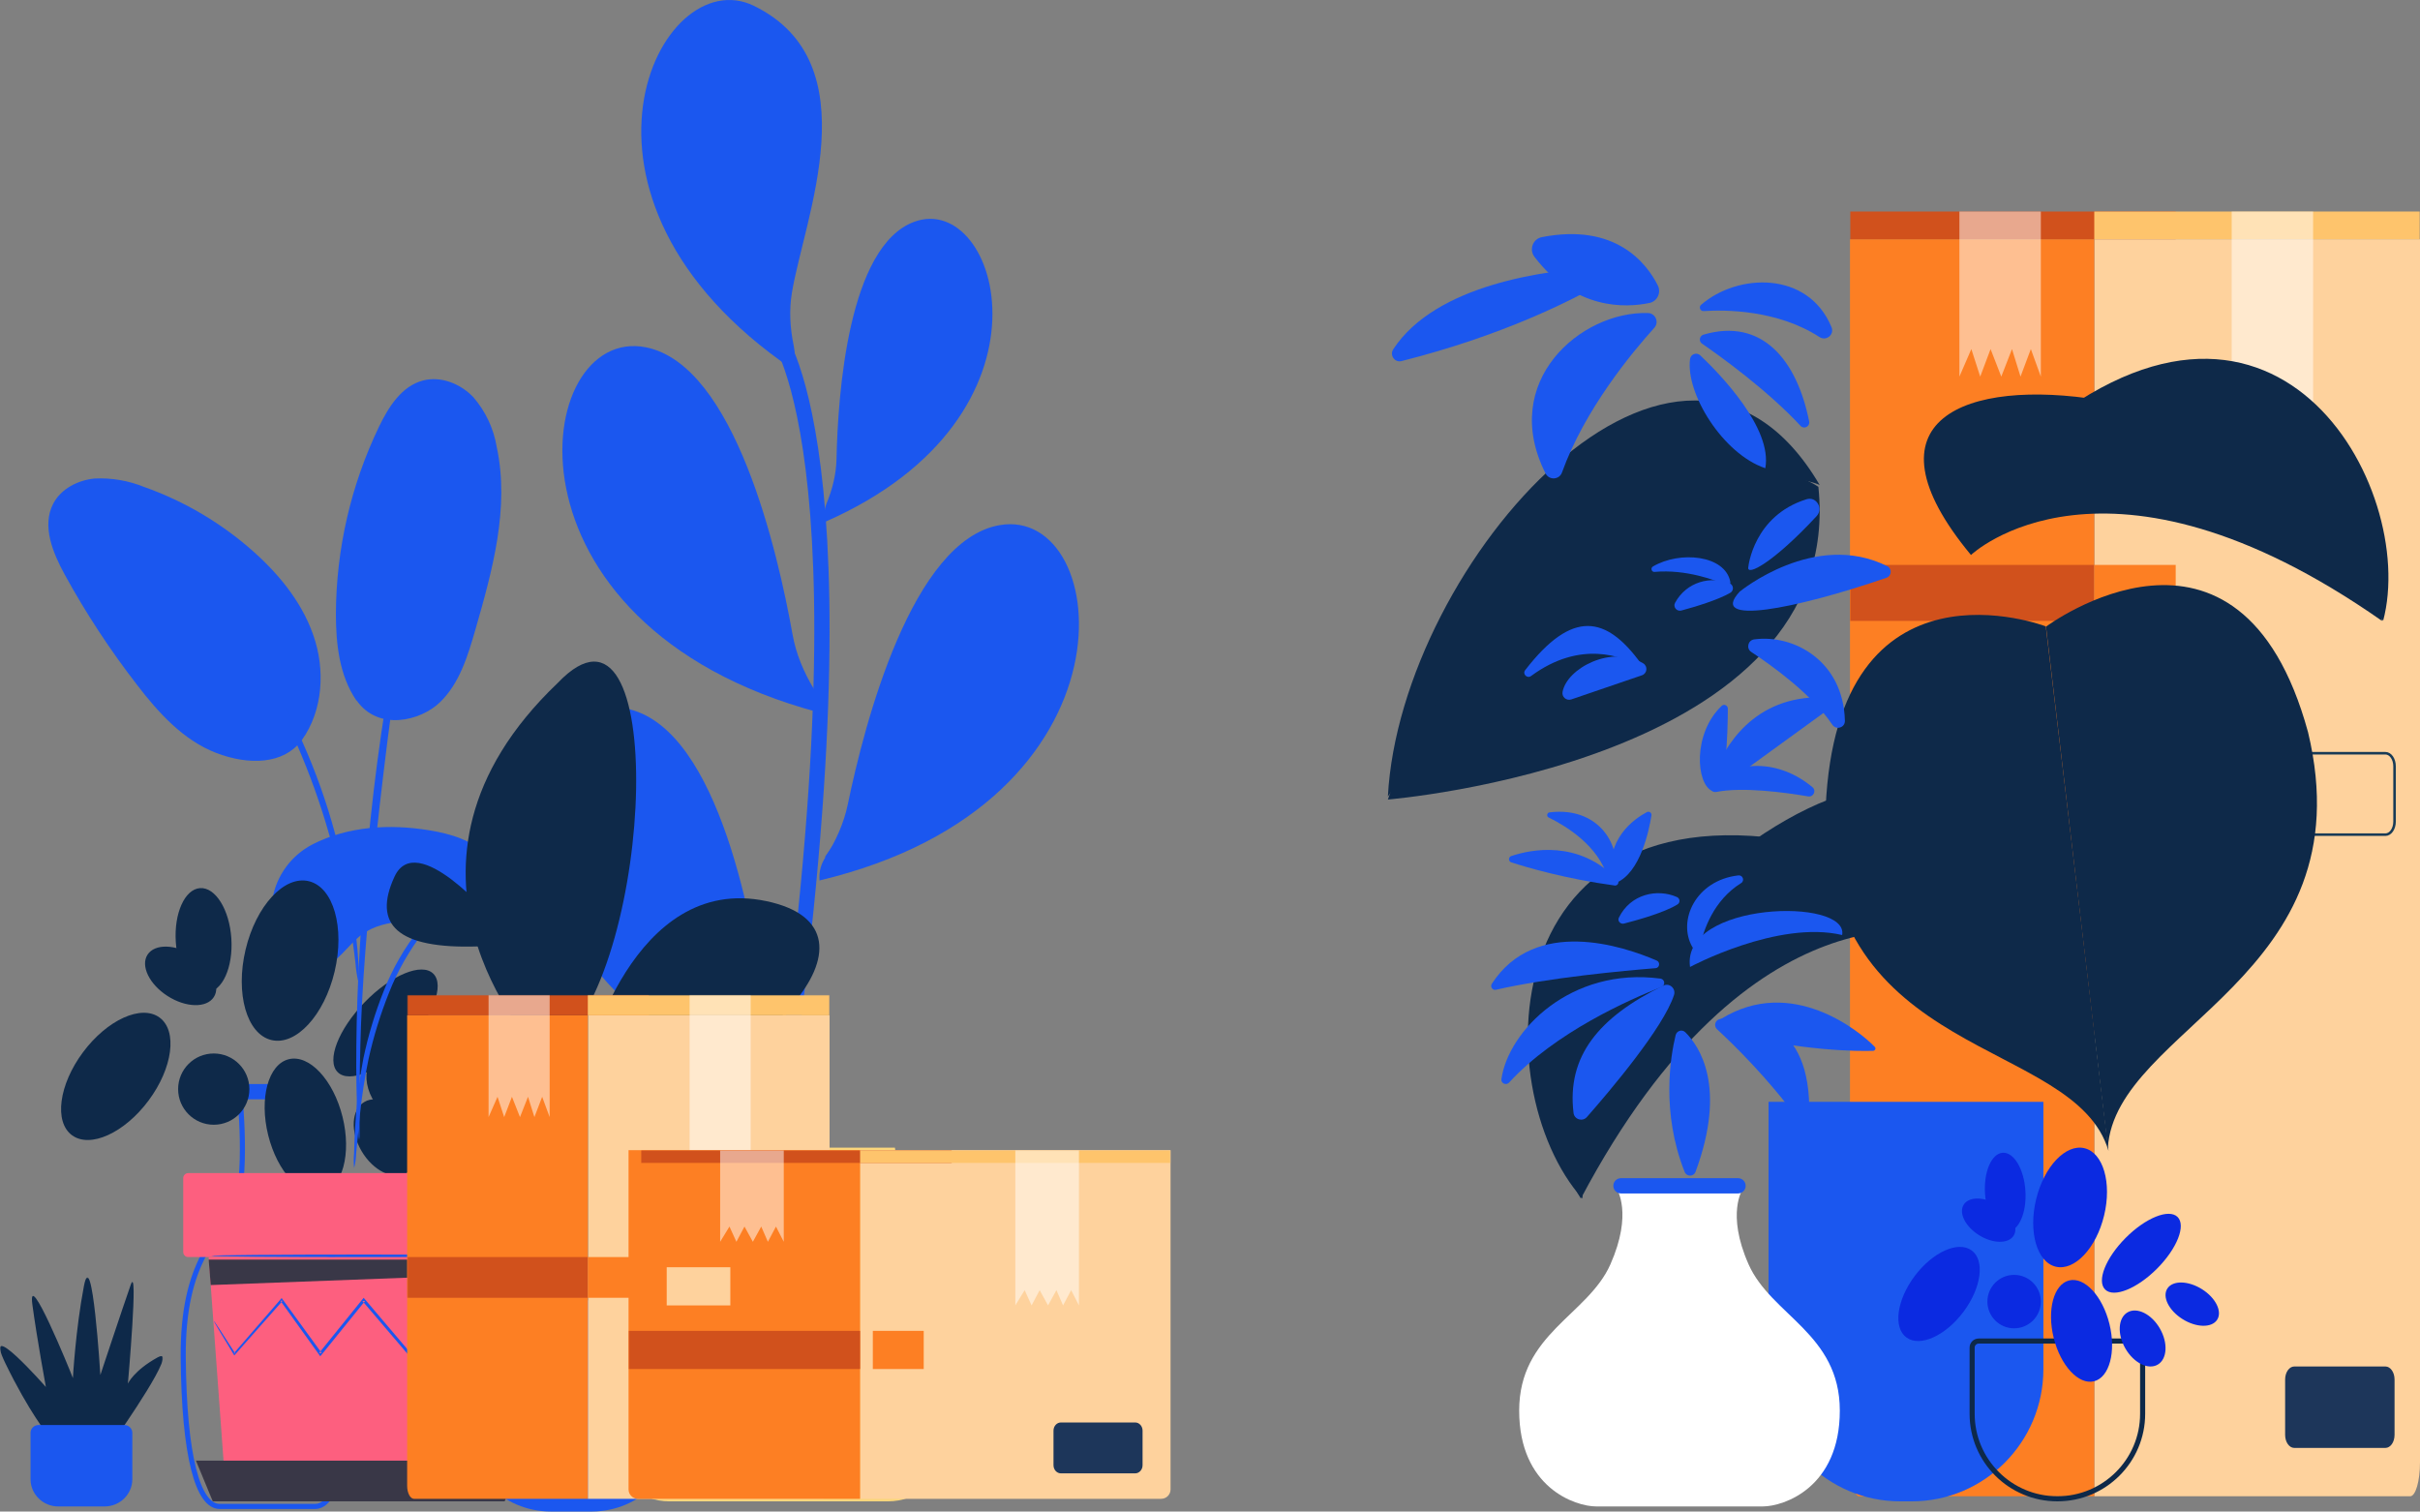 <?xml version="1.0" encoding="UTF-8"?>
<svg width="951px" height="594px" viewBox="0 0 951 594" version="1.1" xmlns="http://www.w3.org/2000/svg" xmlns:xlink="http://www.w3.org/1999/xlink">
    <rect x="0" y="0" width="951" height="594" fill="#808080" stroke="none"/>
    <title>Group 18 Copy 2</title>
    <defs>
        <polygon id="path-1" points="0 505 224 505 224 0 0 0"></polygon>
        <polygon id="path-3" points="0 0 64 0 64 62 0 62"></polygon>
        <polygon id="path-5" points="0 198 166 198 166 0 0 0"></polygon>
        <polygon id="path-7" points="0 137 213 137 213 0 0 0"></polygon>
    </defs>
    <g id="Desktop" stroke="none" stroke-width="1" fill="none" fill-rule="evenodd">
        <g id="Group-18-Copy-2">
            <g id="Group-28-Copy-8" transform="translate(727, 83)">
                <path d="M96,505 L220.146,505 C222.274,505 224,499.03 224,491.658 L224,11 L96,11 L96,505 Z" id="Fill-1" fill="#FED29D"></path>
                <path d="M96,505 L3.648,505 C1.634,505 0,499.03 0,491.658 L0,11 L96,11 L96,505 Z" id="Fill-3" fill="#FD7F23"></path>
                <mask id="mask-2" fill="white">
                    <use xlink:href="#path-1"></use>
                </mask>
                <g id="Clip-6"></g>
                <polygon id="Fill-7" fill="#D1511C" mask="url(#mask-2)" points="0 161 96 161 96 139 0 139"></polygon>
                <polygon id="Fill-8" fill="#FD7F23" mask="url(#mask-2)" points="96 161 128 161 128 139 96 139"></polygon>
                <path d="M210.419,245 C212.397,245 214,242.71 214,239.88 L214,218.12 C214,215.29 212.397,213 210.419,213 L174.584,213 C172.607,213 171,215.29 171,218.12 L171,239.88 C171,242.71 172.607,245 174.584,245 L210.419,245 Z" id="Fill-9" stroke="#183B56" mask="url(#mask-2)"></path>
                <path d="M210.419,486 C212.397,486 214,483.71 214,480.88 L214,459.12 C214,456.29 212.397,454 210.419,454 L174.584,454 C172.607,454 171,456.29 171,459.12 L171,480.88 C171,483.71 172.607,486 174.584,486 L210.419,486 Z" id="Fill-9-Copy" fill="#1D365A" mask="url(#mask-2)"></path>
                <polygon id="Fill-10" fill="#D1511C" mask="url(#mask-2)" points="0 11 128 11 128 0 0 0"></polygon>
                <polygon id="Fill-11" fill="#FEC46C" mask="url(#mask-2)" points="96 11 224 11 224 0 96 0"></polygon>
                <polygon id="Fill-12" fill-opacity="0.5" fill="#FFFFFF" mask="url(#mask-2)" points="43 65 47.689 54.178 51.174 65 55.244 54.178 59.456 65 63.664 54.178 67.011 65 71.076 54.178 75 65 75 0 43 0"></polygon>
                <polygon id="Fill-13" fill-opacity="0.5" fill="#FFFFFF" mask="url(#mask-2)" points="150 117 154.689 105.524 158.174 117 162.244 105.524 166.456 117 170.664 105.524 174.011 117 178.076 105.524 182 117 182 0 150 0"></polygon>
            </g>
            <g id="Group-210">
                <path d="M122.785,331.835 C136.746,324.677 153.171,323.735 168.649,326.288 C177.072,327.649 185.643,330.14 191.307,336.335 C196.972,342.528 198.045,353.474 191.539,358.81 C187.664,361.992 182.273,362.473 177.262,362.432 C165.133,362.285 151.677,360.15 141.99,367.412 C136.473,371.598 132.788,378.42 126.176,380.45 C119.563,382.48 112.425,378.651 108.992,372.854 C105.843,366.82 105.149,359.814 107.055,353.286 C108.641,344.087 114.459,336.152 122.785,331.835" id="Fill-1" fill="#1B57EF"></path>
                <g id="Group-11" transform="translate(0, 346)">
                    <path d="M117.786,128.529 C112.164,117.68 114.923,83 114.923,83 L103.065,83.329 L103.065,83.595 L94.174,83.323 C94.174,83.323 97.696,118.004 92.073,128.852 C86.45,139.7 71.675,148.636 72.005,187.426 C72.336,226.216 77.735,246 86.335,246 L104.027,246 L105.95,246 L123.806,246 C132.405,246 137.664,226.055 137.995,187.265 C138.325,148.475 123.408,139.377 117.786,128.529 Z" id="Stroke-3" stroke="#1B57EF" stroke-width="2"></path>
                    <path d="M94.939,86 L116.061,86 C117.684,86 119,84.657 119,83 C119,81.343 117.684,80 116.061,80 L94.939,80 C93.316,80 92,81.343 92,83 C92,84.657 93.316,86 94.939,86" id="Fill-5" fill="#1B57EF"></path>
                    <g id="Group-9" transform="translate(0, 156)">
                        <mask id="mask-4" fill="white">
                            <use xlink:href="#path-3"></use>
                        </mask>
                        <g id="Clip-8"></g>
                        <path d="M46.204,62 C46.204,62 71.25,26.287 61.916,31.441 C52.583,36.595 50.26,41.721 50.26,41.721 C50.26,41.721 54.491,-5.973 51.37,2.91 C48.248,11.791 39.437,38.347 39.437,38.347 C39.437,38.347 36.24,-13.662 32.966,3.458 C29.692,20.579 28.647,39.567 28.647,39.567 C27.528,36.516 10.634,-4.729 12.73,10.751 C14.53,24.04 18.026,43.052 18.026,43.052 C18.026,43.052 -7.357,14.21 2.118,33.754 C11.344,52.782 18.868,62 18.868,62 L46.204,62 Z" id="Fill-7" fill="#0E2949" mask="url(#mask-4)"></path>
                    </g>
                    <path d="M12,235.276 C12,241.198 16.877,246 22.892,246 L41.108,246 C47.123,246 52,241.198 52,235.276 L52,217.095 C52,215.385 50.593,214 48.856,214 L15.144,214 C13.407,214 12,215.385 12,217.095" id="Fill-10" fill="#1B57EF"></path>
                    <path d="M134.611,92.907 C138.207,107.406 134.58,120.768 126.51,122.752 C118.441,124.736 108.984,114.591 105.389,100.093 C101.793,85.594 105.42,72.232 113.49,70.248 C121.559,68.264 131.015,78.409 134.611,92.907" id="Fill-12" fill="#0E2949"></path>
                    <path d="M58.392,86.479 C48.89,99.251 35.416,105.361 28.296,100.126 C21.175,94.891 23.106,80.293 32.608,67.521 C42.11,54.749 55.584,48.639 62.704,53.874 C69.825,59.11 67.894,73.707 58.392,86.479" id="Fill-14" fill="#0E2949"></path>
                    <path d="M142.109,106.389 C146.665,114.118 154.563,117.97 159.75,114.995 C164.936,112.018 165.447,103.34 160.891,95.612 C156.334,87.883 148.437,84.029 143.25,87.006 C138.064,89.981 137.553,98.659 142.109,106.389" id="Fill-16" fill="#0E2949"></path>
                    <path d="M164.983,74.159 C162.142,78.531 165.667,85.81 172.855,90.417 C180.044,95.023 188.175,95.214 191.017,90.841 C193.858,86.469 190.333,79.19 183.145,74.583 C175.956,69.977 167.825,69.786 164.983,74.159" id="Fill-18" fill="#0E2949"></path>
                    <path d="M57.983,29.159 C55.142,33.531 58.667,40.81 65.855,45.417 C73.044,50.023 81.175,50.214 84.017,45.841 C86.858,41.469 83.333,34.19 76.145,29.583 C68.956,24.977 60.825,24.786 57.983,29.159" id="Fill-20" fill="#0E2949"></path>
                    <path d="M78.635,3.013 C72.608,3.412 68.332,12.908 69.086,24.222 C69.84,35.537 75.338,44.386 81.365,43.987 C87.392,43.588 91.668,34.092 90.914,22.778 C90.16,11.463 84.662,2.614 78.635,3.013" id="Fill-22" fill="#0E2949"></path>
                    <path d="M132.71,75.344 C137.23,79.851 149.307,74.843 159.685,64.161 C170.061,53.477 174.81,41.163 170.29,36.656 C165.769,32.149 153.693,37.157 143.315,47.839 C132.939,58.523 128.19,70.837 132.71,75.344" id="Fill-24" fill="#0E2949"></path>
                    <path d="M106.619,62.705 C116.285,65.066 127.426,53.009 131.502,35.775 C135.579,18.541 131.047,2.656 121.381,0.295 C111.714,-2.065 100.574,9.991 96.497,27.225 C92.422,44.459 96.953,60.343 106.619,62.705" id="Fill-26" fill="#0E2949"></path>
                    <path d="M70,82 C70,89.732 76.268,96 84,96 C91.732,96 98,89.732 98,82 C98,74.268 91.732,68 84,68 C76.268,68 70,74.268 70,82" id="Fill-28" fill="#0E2949"></path>
                </g>
                <path d="M140.139,275.255 C148.678,287.401 165.229,283.387 172.906,275.969 C180.582,268.552 183.821,257.792 186.787,247.537 C193.538,224.085 200.331,199.519 195.2,175.648 C193.997,168.415 190.825,161.654 186.03,156.104 C181.003,150.809 173.285,147.698 166.239,149.526 C157.827,151.733 152.695,159.908 148.951,167.662 C137.905,190.616 132.114,215.741 132,241.212 C132,253.043 133.346,265.463 140.034,275.255" id="Fill-30" fill="#1B57EF"></path>
                <path d="M117.02,292.894 C126.265,281.885 128.008,265.834 123.911,252.041 C119.814,238.247 110.506,226.499 99.791,216.924 C87.195,205.671 72.537,196.988 56.634,191.361 C50.475,188.87 43.853,187.741 37.22,188.05 C30.623,188.683 23.983,192.057 20.915,197.942 C16.377,206.652 20.726,217.198 25.433,225.803 C33.742,240.948 43.226,255.412 53.798,269.061 C62.202,280.05 72.035,290.912 84.978,295.889 C97.921,300.866 111.389,300.255 118.26,291.249" id="Fill-32" fill="#1B57EF"></path>
                <path d="M139.164,459 C139.628,457.189 139.889,455.332 139.946,453.463 C140.326,449.443 140.833,444.391 141.404,438.371 C142.169,430.929 143.31,423.532 144.826,416.205 C146.806,407.288 149.504,398.545 152.895,390.061 C156.225,381.591 160.74,373.632 166.309,366.422 C170.822,360.546 176.595,355.749 183.207,352.381 C187.701,350.161 192.522,348.668 197.486,347.961 C199.346,347.872 201.192,347.604 203,347.161 C201.133,346.946 199.248,346.946 197.381,347.161 C192.26,347.55 187.251,348.855 182.595,351.013 C175.623,354.293 169.507,359.134 164.724,365.159 C158.929,372.481 154.252,380.617 150.846,389.303 C147.403,397.91 144.718,406.799 142.818,415.868 C141.387,423.254 140.407,430.72 139.882,438.223 C139.397,444.539 139.228,449.822 139.122,453.421 C138.946,455.277 138.961,457.147 139.164,459" id="Fill-34" fill="#1B57EF"></path>
                <path d="M141.133,448 C141.286,447.152 141.341,446.289 141.299,445.429 L141.299,438.071 C141.299,431.747 141.299,422.45 141.61,411.066 C142.169,388.256 144.096,363.697 147.825,329.082 C151.348,296.554 156.113,258.671 161.085,234.049 C162.163,228.462 163.157,223.508 164.256,218.996 C165.354,214.485 166.058,210.775 166.866,207.677 C167.675,204.578 168.109,202.406 168.545,200.529 C168.787,199.705 168.94,198.857 169,198 C168.597,198.756 168.298,199.564 168.109,200.404 C167.571,202.259 166.866,204.619 166.037,207.466 C165.209,210.311 164.152,214.296 163.054,218.702 C161.955,223.107 160.734,228.125 159.553,233.711 C153.374,262.833 148.72,292.269 145.609,321.893 C141.879,356.592 140.201,388.151 140.035,411.024 C139.91,422.45 140.138,431.704 140.429,438.092 C140.615,441.086 140.76,443.509 140.884,445.449 C140.883,446.306 140.966,447.161 141.133,448" id="Fill-36" fill="#1B57EF"></path>
                <path d="M140.855,386 C141.048,383.453 141.048,380.895 140.855,378.347 C140.421,371.396 139.637,364.47 138.503,357.597 C136.787,347.418 134.489,337.346 131.62,327.427 C128.318,315.206 124.069,303.257 118.911,291.686 C108.321,266.816 93.982,246.464 81.506,233.871 C78.706,230.939 75.728,228.179 72.588,225.608 C71.233,224.473 70.047,223.359 68.839,222.455 L65.493,220.205 C63.454,218.627 61.286,217.22 59.011,216 C58.63,216.484 68.204,222.076 80.192,234.922 C95.571,251.92 107.906,271.402 116.666,292.527 C121.694,304.055 125.94,315.905 129.374,327.995 C132.297,337.846 134.715,347.838 136.618,357.933 C138.208,366.553 139.139,373.596 139.69,378.473 C139.877,381.009 140.266,383.525 140.855,386" id="Fill-38" fill="#1B57EF"></path>
                <polygon id="Fill-40" fill="#FD5F7F" points="82 494 88.133 578 195.888 578 202 494"></polygon>
                <path d="M73.982,461 L213.018,461 C214.113,461 215,461.888 215,462.983 L215,492.017 C215,493.112 214.113,494 213.018,494 L73.982,494 C72.887,494 72,493.112 72,492.017 L72,462.983 C72,461.888 72.887,461 73.982,461" id="Fill-42" fill="#FD5F7F"></path>
                <polygon id="Fill-44" fill="#393747" points="83.617 590 77 574 206 574 198.304 590"></polygon>
                <path d="M200,521.438 C199.868,521.716 199.697,521.975 199.494,522.207 L197.889,524.286 L191.554,532.188 L191.28,532.542 L191.006,532.167 L175.614,511.185 L176.564,511.185 L161.404,532.292 L160.918,532.958 L160.391,532.334 L142.422,511.269 L143.457,511.269 L142.464,512.496 L126.397,532.355 L125.848,533 L125.362,532.313 C119.894,524.723 114.805,517.611 110.202,511.185 L111.068,511.185 L92.404,532.292 L92.065,532.667 L91.812,532.251 C89.342,528.092 87.4,524.911 85.964,522.561 L84.465,519.981 C84.272,519.697 84.116,519.389 84,519.067 C84,519.067 84.254,519.337 84.633,519.878 L86.302,522.373 L92.425,531.856 L91.854,531.856 L110.223,510.645 L110.688,510.104 L111.111,510.687 L126.418,531.731 L125.384,531.731 L141.409,511.871 L142.401,510.645 L142.908,510 L143.436,510.624 L161.362,531.731 L160.37,531.731 L175.677,510.708 L176.12,510.083 L176.564,510.708 L191.639,531.898 L191.09,531.898 L197.593,524.203 L199.346,522.123 C199.541,521.875 199.76,521.645 200,521.438" id="Fill-46" fill="#1B57EF"></path>
                <path d="M203,493.5 C203,493.782 176.146,494 143,494 C109.854,494 83,493.782 83,493.5 C83,493.218 109.854,493 143,493 C176.146,493 203,493.234 203,493.5" id="Fill-48" fill="#1B57EF"></path>
                <polygon id="Fill-50" fill="#393747" points="200.864 500.566 201 495 82 495 82.809 505"></polygon>
                <path d="M319.879,270.824 C315.856,264.179 312.822,256.995 311.458,249.356 C305.643,216.786 288.779,143.516 253.866,136.494 C208.836,127.436 192.553,245.498 321.897,280 C322.335,276.27 321.319,273.202 319.879,270.824" id="Fill-52" fill="#1B57EF"></path>
                <path d="M308.186,419.506 C304.412,412.508 301.672,405.005 300.654,397.117 C296.315,363.485 282.704,287.646 247.506,278.766 C202.108,267.313 179.806,387.414 309.795,429 C310.421,425.202 309.537,422.01 308.186,419.506" id="Fill-54" fill="#1B57EF"></path>
                <path d="M311.894,135.754 C310.478,128.927 310.062,121.935 311.197,115.056 C316.035,85.726 342.227,24.732 296.258,2.286 C259.219,-15.799 212.087,77.295 311.271,145 C312.759,141.969 312.401,138.197 311.894,135.754" id="Fill-56" fill="#1B57EF"></path>
                <path d="M324.862,197.743 C327.145,192.183 328.606,186.327 328.732,180.323 C329.273,154.723 333.383,96.684 359.271,87.16 C392.662,74.877 419.309,163.229 324.419,205 C323.636,202.199 324.046,199.732 324.862,197.743" id="Fill-58" fill="#1B57EF"></path>
                <path d="M324.297,337.006 C328.432,330.564 331.612,323.563 333.166,316.067 C339.79,284.104 358.402,212.307 392.862,206.361 C437.307,198.691 449.958,315.6 322.057,346 C321.734,342.308 322.817,339.311 324.297,337.006" id="Fill-60" fill="#1B57EF"></path>
                <path d="M305.526,132 C305.526,132 346.476,184.553 303,462" id="Fill-62" stroke="#1B57EF" stroke-width="6"></path>
                <path d="M262.943,590 L349.058,590 C360.071,590 369,582.201 369,572.581 L351.683,451 L260.318,451 L243,572.581 C243,582.201 251.929,590 262.943,590" id="Fill-64" fill="#FAD67C"></path>
                <path d="M395.817,234 C395.817,234 403.213,300.347 324,337" id="Fill-66" fill="#1B57EF"></path>
                <path d="M364.511,106 C364.511,106 377.111,143.95 329,198" id="Fill-68" fill="#1B57EF"></path>
                <path d="M284.064,19 C284.064,19 273.026,66.143 302,129" id="Fill-70" fill="#1B57EF"></path>
                <path d="M244,165 C244,165 250.915,230.421 312,266" id="Fill-72" fill="#1B57EF"></path>
                <path d="M231,301 C231,301 244.742,361.871 302,417" id="Fill-74" fill="#1B57EF"></path>
                <line x1="385" y1="285" x2="410" y2="264" id="Fill-76" fill="#1B57EF"></line>
                <line x1="264" y1="217" x2="274" y2="181" id="Fill-78" fill="#1B57EF"></line>
                <line x1="359" y1="153" x2="378" y2="138" id="Fill-80" fill="#1B57EF"></line>
                <line x1="286" y1="80" x2="306" y2="47" id="Fill-82" fill="#1B57EF"></line>
                <line x1="281" y1="43" x2="272" y2="33" id="Fill-84" fill="#1B57EF"></line>
                <line x1="353" y1="320" x2="358" y2="291" id="Fill-86" fill="#1B57EF"></line>
                <line x1="256" y1="359" x2="259" y2="313" id="Fill-88" fill="#1B57EF"></line>
                <line x1="259" y1="383" x2="277" y2="388" id="Fill-90" fill="#1B57EF"></line>
                <path d="M746.737,590 L751.263,590 C779.837,590 803,566.738 803,538.043 L803,433 L695,433 L695,538.043 C695,566.738 718.163,590 746.737,590" id="Fill-92" fill="#1B57EF"></path>
                <path d="M803.948,246.153 C803.948,246.153 721.944,214.77 717.438,317.488 C716.15,417.473 815.258,407.243 828.596,452.277 L803.948,246.153 Z" id="Fill-94" fill="#0E2949"></path>
                <path d="M828.316,451.106 L804.021,246.269 C804.021,246.269 880.082,189.481 906.991,287.687 C930.167,384.194 831.427,403.532 828.316,451.106" id="Fill-96" fill="#0E2949"></path>
                <path d="M794.66,174.505 C794.66,174.505 912.318,201.447 936.512,243.979 C950.455,191.784 893.455,87.355 794.66,174.505" id="Fill-98" fill="#0E2949"></path>
                <path d="M774.546,218.098 C774.546,218.098 827.164,167.803 936.04,243.979 C944.739,153.993 685.952,111.241 774.546,218.098" id="Fill-100" fill="#0E2949"></path>
                <path d="M723.277,334.356 C723.277,334.356 624.11,418.112 621.832,471 C582.96,427.523 586.258,298.846 723.277,334.356" id="Fill-102" fill="#0E2949"></path>
                <path d="M763.411,367.191 C763.411,367.191 688.143,344.546 621.245,471 C568.544,388.726 795.728,221.148 763.411,367.191" id="Fill-104" fill="#0E2949"></path>
                <path d="M715.085,190.585 C715.085,190.585 653.677,159.976 545.404,313.021 C550.252,221.194 660.141,97.147 715.085,190.585" id="Fill-106" fill="#0E2949"></path>
                <path d="M545.404,314.191 C545.404,314.191 725.856,299.64 714.578,191.306 C672.688,163.818 571.183,238.197 545.404,314.191" id="Fill-108" fill="#0E2949"></path>
                <g id="Group-13" transform="translate(547, 92)">
                    <path d="M140.141,404.838 C131.258,384.77 137.863,375.279 137.863,375.279 L113.215,375 L88.352,375.279 C88.352,375.279 94.742,384.77 85.859,404.838 C76.977,424.905 50,432.072 50,462.338 C50,492.605 72.042,500 80.267,500 L113.215,500 L145.733,500 C153.958,500 176,492.605 176,462.338 C176,432.072 149.023,424.905 140.141,404.838" id="Fill-110" fill="#FFFFFF"></path>
                    <path d="M89.97,377 L136.03,377 C137.67,377 139,375.657 139,374 L139,374 C139,372.343 137.67,371 136.03,371 L89.97,371 C88.33,371 87,372.343 87,374 L87,374 C87,375.657 88.33,377 89.97,377" id="Fill-112" fill="#1B57EF"></path>
                    <path d="M81.805,13.005 C60.778,14.165 17.352,19.617 0.521,45.237 C-1.012,47.571 1.069,50.581 3.755,49.903 C43.186,39.942 70.216,26.345 83.498,18.646 C86.241,17.057 84.96,12.831 81.805,13.005" id="Fill-114" fill="#1B57EF"></path>
                    <path d="M103.098,36.833 C94.43,46.406 75.704,68.922 66.824,93.672 C65.774,96.598 61.757,96.816 60.355,94.039 C42.121,57.921 74.182,30.225 100.597,31.017 C103.574,31.106 105.089,34.635 103.098,36.833" id="Fill-116" fill="#1B57EF"></path>
                    <path d="M121.841,43.042 C129.223,48.132 147.535,61.309 160.577,75.361 C161.929,76.818 164.347,75.589 163.958,73.635 C159.189,49.668 145.563,32.74 122.455,39.499 C120.852,39.968 120.465,42.094 121.841,43.042" id="Fill-118" fill="#1B57EF"></path>
                    <path d="M122.494,30.25 C130.887,29.698 151.389,29.684 168.016,40.457 C170.68,42.183 173.956,39.499 172.738,36.561 C163.508,14.293 135.792,15.356 121.478,27.792 C120.473,28.666 121.167,30.338 122.494,30.25" id="Fill-120" fill="#1B57EF"></path>
                    <path d="M121.163,47.652 C128.883,54.959 149.651,76.31 146.718,92 C129.984,86.357 115.327,62.534 117.155,49.065 C117.414,47.153 119.752,46.317 121.163,47.652" id="Fill-122" fill="#1B57EF"></path>
                    <path d="M141.221,164.223 C149.369,169.589 165.019,180.829 173.055,192.79 C174.555,195.022 178.063,193.963 177.999,191.271 C177.446,167.819 157.958,157.149 142.35,159.262 C139.869,159.598 139.129,162.845 141.221,164.223" id="Fill-124" fill="#1B57EF"></path>
                    <path d="M136.653,140.501 C136.653,140.501 166.154,116.216 194.658,130.501 C196.617,131.483 196.375,134.363 194.301,135.073 C158.095,147.482 124.122,154.002 136.653,140.501" id="Fill-126" fill="#1B57EF"></path>
                    <path d="M131.473,137.91 C127.236,136.054 115.608,131.63 103.186,132.746 C102.016,132.851 101.538,131.223 102.558,130.62 C113.148,124.371 130.979,126.102 132.98,136.678 C133.145,137.55 132.261,138.256 131.473,137.91" id="Fill-128" fill="#1B57EF"></path>
                    <path d="M113.746,147.921 C119.02,146.5 128.011,143.83 132.954,140.964 C134.508,140.064 134.282,137.819 132.6,137.171 C125.294,134.356 115.846,136.495 111.259,144.891 C110.368,146.521 111.921,148.413 113.746,147.921" id="Fill-130" fill="#1B57EF"></path>
                    <path d="M91.207,270.941 C96.575,269.558 107.202,266.569 112.227,263.409 C113.367,262.693 113.215,261.055 111.976,260.508 C104.268,257.113 93.736,259.294 89.164,268.645 C88.543,269.917 89.787,271.306 91.207,270.941" id="Fill-132" fill="#1B57EF"></path>
                    <path d="M140.049,130.807 C140.049,130.807 142.035,110.699 162.938,104.187 C166.777,102.99 169.668,107.822 166.907,110.804 C150.056,129.007 139.172,134.78 140.049,130.807" id="Fill-134" fill="#1B57EF"></path>
                    <path d="M126.202,213.011 C130.64,201.278 142.136,181.535 169.151,182.008 C171.948,182.058 173.047,185.668 170.787,187.312 C153.516,199.876 138.857,210.503 130.681,216.424 C128.315,218.138 125.17,215.739 126.202,213.011" id="Fill-136" fill="#1B57EF"></path>
                    <path d="M163.555,220.967 C154.405,219.408 137.844,217.166 127.52,219.211 C125.424,219.626 124.12,217.077 125.7,215.656 C135.958,206.424 152.412,206.615 165.258,217.359 C166.874,218.71 165.642,221.323 163.555,220.967" id="Fill-138" fill="#1B57EF"></path>
                    <path d="M129.559,185.407 C130.493,184.515 132.005,185.184 132,186.5 C131.968,195.606 131.39,221.297 125.837,218.835 C119.516,216.032 118.094,196.349 129.559,185.407" id="Fill-140" fill="#1B57EF"></path>
                    <path d="M61.594,229.264 C67.807,232.286 81.288,240.185 84.877,253.184 C85.149,254.167 86.518,254.305 86.906,253.362 C91.183,242.949 82.933,224.681 61.955,227.244 C60.895,227.373 60.635,228.797 61.594,229.264" id="Fill-142" fill="#1B57EF"></path>
                    <path d="M46.877,244.413 C54.454,241.86 73.359,237.813 88.642,253.796 C89.484,254.677 88.729,256.151 87.532,255.988 C68.3,253.365 53.3,248.964 46.891,246.887 C45.71,246.504 45.701,244.81 46.877,244.413" id="Fill-144" fill="#1B57EF"></path>
                    <path d="M100.168,227.15 C95.204,229.794 83.529,237.847 86.468,253.993 C86.608,254.764 87.456,255.209 88.18,254.902 C97.563,250.921 101.011,234.533 101.984,228.436 C102.145,227.421 101.078,226.666 100.168,227.15" id="Fill-146" fill="#1B57EF"></path>
                    <path d="M121.126,279.691 C122.42,273.699 126.28,261.812 137.213,255.042 C138.724,254.107 137.894,251.808 136.123,252.013 C119.283,253.957 112.13,269.883 118.054,280.173 C118.81,281.486 120.807,281.169 121.126,279.691" id="Fill-148" fill="#1B57EF"></path>
                    <path d="M117.139,288 C117.139,288 151.633,269.469 176.921,275.446 C179.598,260.502 113.584,262.295 117.139,288" id="Fill-150" fill="#1B57EF"></path>
                    <path d="M105.903,295.878 C93.45,300.748 64.143,313.659 46.034,333.423 C44.889,334.673 42.781,333.742 43.019,332.067 C45.722,313.053 70.312,287.909 105.505,292.564 C107.269,292.797 107.56,295.229 105.903,295.878" id="Fill-152" fill="#1B57EF"></path>
                    <path d="M104.073,285.491 C90.81,279.756 56.325,268.256 39.253,294.604 C38.503,295.761 39.536,297.265 40.858,296.96 C61.406,292.223 91.148,289.475 103.605,288.472 C105.187,288.344 105.533,286.123 104.073,285.491" id="Fill-154" fill="#1B57EF"></path>
                    <path d="M76.614,346.973 C85.655,336.688 106.687,311.869 110.844,299.018 C111.669,296.464 109.07,294.137 106.666,295.314 C81.272,307.742 68.66,323.067 71.359,345.366 C71.67,347.941 74.904,348.919 76.614,346.973" id="Fill-156" fill="#1B57EF"></path>
                    <path d="M115.29,313.651 C120.862,319.165 131.67,335.065 119.311,368.484 C118.569,370.489 115.804,370.509 115.016,368.521 C105.709,345.032 109.459,323.088 111.483,314.794 C111.909,313.048 114.023,312.398 115.29,313.651" id="Fill-158" fill="#1B57EF"></path>
                    <path d="M129.01,308.449 C139.72,306.882 165.149,307.28 163.96,346.747 C163.893,348.963 161.008,349.83 159.702,348.032 C147.877,331.748 134.025,318.266 127.754,312.471 C126.309,311.137 127.057,308.735 129.01,308.449" id="Fill-160" fill="#1B57EF"></path>
                    <path d="M189.747,319.41 C183.942,313.348 157.055,291.22 129.337,308.423 C127.222,309.737 127.711,312.929 130.137,313.517 C161.601,321.144 183.011,321.147 189.1,320.949 C189.896,320.923 190.295,319.982 189.747,319.41" id="Fill-162" fill="#1B57EF"></path>
                    <path d="M97.062,169.694 C90.775,166.098 74.124,159.323 54.672,173.656 C53.128,174.794 51.188,172.871 52.359,171.353 C70.918,147.312 84.236,149.981 97.875,168.769 C98.272,169.316 97.65,170.03 97.062,169.694" id="Fill-164" fill="#1B57EF"></path>
                    <path d="M70.484,182.855 L98.233,173.378 C100.352,172.654 100.632,169.802 98.709,168.657 C86.34,161.295 68.742,170.599 67.043,179.928 C66.687,181.886 68.591,183.502 70.484,182.855" id="Fill-166" fill="#1B57EF"></path>
                    <line x1="106" y1="41" x2="112" y2="264" id="Fill-168" fill="#1B57EF"></line>
                    <line x1="118" y1="129" x2="117" y2="49" id="Fill-170" fill="#1B57EF"></line>
                    <line x1="134" y1="246" x2="139" y2="151" id="Fill-172" fill="#1B57EF"></line>
                    <line x1="118" y1="174" x2="117" y2="308" id="Fill-174" fill="#1B57EF"></line>
                    <path d="M104.483,20.176 C100.068,11.426 87.86,-4.477 58.885,1.193 C55.38,1.88 53.823,6.071 56.005,8.93 C72.022,29.91 91.833,29.01 101.219,27.055 C104.271,26.419 105.9,22.983 104.483,20.176" id="Fill-176" fill="#1B57EF"></path>
                </g>
                <path d="M232.482,594 L216.518,594 C197.454,594 182,578.475 182,559.324 L182,510 L267,510 L267,559.324 C267,578.475 251.546,594 232.482,594" id="Fill-178" fill="#1B57EF"></path>
                <path d="M208.498,511 C208.498,511 160.127,430.589 208.498,400.088 C256.869,369.586 256.869,485.11 243.049,511 L208.498,511 Z" id="Fill-180" fill="#0E2949"></path>
                <path d="M230.313,418.093 C230.313,418.093 248.369,342.999 301.149,354.124 C353.929,365.25 296.297,424.673 241.424,432 C223.368,422.266 230.313,418.093 230.313,418.093" id="Fill-182" fill="#0E2949"></path>
                <path d="M210.011,411.3 C210.011,411.3 143.514,340.53 219.191,268.373 C262.872,222.581 257.582,377.996 219.191,411.3 C214.185,419.625 210.011,411.3 210.011,411.3" id="Fill-184" fill="#0E2949"></path>
                <path d="M197.064,444.374 C197.064,444.374 177.752,395.499 154.302,408.066 C130.852,420.634 148.408,453 197.064,453 C210.42,453 197.064,444.374 197.064,444.374" id="Fill-186" fill="#0E2949"></path>
                <path d="M193.399,360.861 C193.399,360.861 163.681,325.72 155.013,344.546 C146.346,363.371 156.114,372.95 187.758,371.926 C202.066,372.156 193.399,360.861 193.399,360.861" id="Fill-188" fill="#0E2949"></path>
                <path d="M808.5,589 L808.5,589 C827.002,589 842,574.039 842,555.585 L842,529.591 C842,528.16 840.837,527 839.404,527 L777.596,527 C776.163,527 775,528.16 775,529.591 L775,555.585 C775,574.039 789.998,589 808.5,589 Z" id="Stroke-190" stroke="#0E2949" stroke-width="2"></path>
                <path d="M828.958,520.288 C831.655,531.231 828.935,541.315 822.883,542.813 C816.831,544.311 809.739,536.654 807.041,525.712 C804.345,514.769 807.066,504.685 813.118,503.187 C819.17,501.689 826.262,509.346 828.958,520.288" id="Fill-192" fill="#0B2AE1"></path>
                <path d="M771.594,515.515 C764.523,524.966 754.495,529.487 749.197,525.613 C743.898,521.739 745.335,510.937 752.406,501.485 C759.477,492.034 769.504,487.513 774.803,491.386 C780.102,495.261 778.665,506.063 771.594,515.515" id="Fill-194" fill="#0B2AE1"></path>
                <path d="M835.238,529.951 C838.519,535.619 844.205,538.445 847.94,536.263 C851.674,534.08 852.042,527.716 848.762,522.048 C845.481,516.38 839.794,513.555 836.06,515.738 C832.326,517.92 831.958,524.284 835.238,529.951" id="Fill-196" fill="#0B2AE1"></path>
                <path d="M851.738,506.335 C849.607,509.567 852.25,514.946 857.642,518.351 C863.033,521.757 869.131,521.897 871.262,518.665 C873.393,515.434 870.75,510.054 865.358,506.648 C859.967,503.244 853.869,503.103 851.738,506.335" id="Fill-198" fill="#0B2AE1"></path>
                <path d="M771.738,473.335 C769.607,476.567 772.25,481.946 777.642,485.351 C783.033,488.757 789.131,488.897 791.262,485.665 C793.393,482.434 790.75,477.054 785.358,473.648 C779.967,470.244 773.869,470.103 771.738,473.335" id="Fill-200" fill="#0B2AE1"></path>
                <path d="M787.008,453.01 C782.624,453.311 779.515,460.491 780.063,469.046 C780.611,477.601 784.609,484.292 788.993,483.99 C793.377,483.689 796.486,476.509 795.937,467.954 C795.39,459.399 791.391,452.708 787.008,453.01" id="Fill-202" fill="#0B2AE1"></path>
                <path d="M827.293,506.777 C830.71,510.104 839.842,506.409 847.688,498.523 C855.535,490.638 859.125,481.549 855.706,478.222 C852.289,474.896 843.158,478.592 835.312,486.477 C827.466,494.362 823.876,503.451 827.293,506.777" id="Fill-204" fill="#0B2AE1"></path>
                <path d="M807.867,497.78 C815.244,499.541 823.747,490.546 826.857,477.689 C829.968,464.832 826.51,452.982 819.133,451.22 C811.755,449.459 803.254,458.454 800.142,471.311 C797.032,484.168 800.49,496.018 807.867,497.78" id="Fill-206" fill="#0B2AE1"></path>
                <path d="M781,511.5 C781,517.299 785.701,522 791.5,522 C797.299,522 802,517.299 802,511.5 C802,505.701 797.299,501 791.5,501 C785.701,501 781,505.701 781,511.5" id="Fill-208" fill="#0B2AE1"></path>
            </g>
            <g id="Group-28-Copy-4" transform="translate(160, 391)">
                <path d="M71,198 L163.139,198 C164.719,198 166,195.704 166,192.868 L166,8 L71,8 L71,198 Z" id="Fill-1" fill="#FED29D"></path>
                <path d="M71,198 L2.698,198 C1.208,198 0,195.704 0,192.868 L0,8 L71,8 L71,198 Z" id="Fill-3" fill="#FD7F23"></path>
                <mask id="mask-6" fill="white">
                    <use xlink:href="#path-5"></use>
                </mask>
                <g id="Clip-6"></g>
                <polygon id="Fill-7" fill="#D1511C" mask="url(#mask-6)" points="0 119 71 119 71 103 0 103"></polygon>
                <polygon id="Fill-8" fill="#FD7F23" mask="url(#mask-6)" points="71 119 95 119 95 103 71 103"></polygon>
                <path d="M129.667,182 L156.335,182 C157.807,182 159,180.282 159,178.16 L159,161.84 C159,159.718 157.807,158 156.335,158 L129.667,158 C128.196,158 127,159.718 127,161.84 L127,178.16 C127,180.282 128.196,182 129.667,182" id="Fill-9" fill="#1D365A" mask="url(#mask-6)"></path>
                <polygon id="Fill-10" fill="#D1511C" mask="url(#mask-6)" points="0 8 95 8 95 0 0 0"></polygon>
                <polygon id="Fill-11" fill="#FEC46C" mask="url(#mask-6)" points="71 8 166 8 166 0 71 0"></polygon>
                <polygon id="Fill-12" fill-opacity="0.5" fill="#FFFFFF" mask="url(#mask-6)" points="32 48 35.517 40.009 38.131 48 41.183 40.009 44.342 48 47.498 40.009 50.008 48 53.057 40.009 56 48 56 0 32 0"></polygon>
                <polygon id="Fill-13" fill-opacity="0.5" fill="#FFFFFF" mask="url(#mask-6)" points="111 87 114.517 78.466 117.131 87 120.183 78.466 123.342 87 126.498 78.466 129.008 87 132.057 78.466 135 87 135 0 111 0"></polygon>
            </g>
            <g id="Group-28-Copy-2" transform="translate(247, 452)">
                <path d="M91,137 L209.326,137 C211.355,137 213,135.344 213,133.3 L213,0 L91,0 L91,137 Z" id="Fill-1" fill="#FED29D"></path>
                <path d="M91,137 L3.724,137 C1.668,137 0,135.344 0,133.3 L0,0 L91,0 L91,137 Z" id="Fill-3" fill="#FD7F23"></path>
                <mask id="mask-8" fill="white">
                    <use xlink:href="#path-7"></use>
                </mask>
                <g id="Clip-6"></g>
                <polygon id="Fill-5" fill="#FED29D" mask="url(#mask-8)" points="15 61 40 61 40 46 15 46"></polygon>
                <polygon id="Fill-7" fill="#D1511C" mask="url(#mask-8)" points="0 86 91 86 91 71 0 71"></polygon>
                <polygon id="Fill-8" fill="#FD7F23" mask="url(#mask-8)" points="96 86 116 86 116 71 96 71"></polygon>
                <path d="M169.917,127 L199.086,127 C200.695,127 202,125.569 202,123.8 L202,110.2 C202,108.431 200.695,107 199.086,107 L169.917,107 C168.308,107 167,108.431 167,110.2 L167,123.8 C167,125.569 168.308,127 169.917,127" id="Fill-9" fill="#1D365A" mask="url(#mask-8)"></path>
                <polygon id="Fill-10" fill="#D1511C" mask="url(#mask-8)" points="5 5 127 5 127 0 5 0"></polygon>
                <polygon id="Fill-11" fill="#FEC46C" mask="url(#mask-8)" points="91 5 213 5 213 0 91 0"></polygon>
                <polygon id="Fill-12" fill-opacity="0.5" fill="#FFFFFF" mask="url(#mask-8)" points="36 36 39.664 30.006 42.386 36 45.566 30.006 48.856 36 52.143 30.006 54.758 36 57.935 30.006 61 36 61 0 36 0"></polygon>
                <polygon id="Fill-13" fill-opacity="0.5" fill="#FFFFFF" mask="url(#mask-8)" points="152 61 155.664 55.017 158.386 61 161.566 55.017 164.856 61 168.143 55.017 170.758 61 173.935 55.017 177 61 177 0 152 0"></polygon>
            </g>
        </g>
    </g>
</svg>